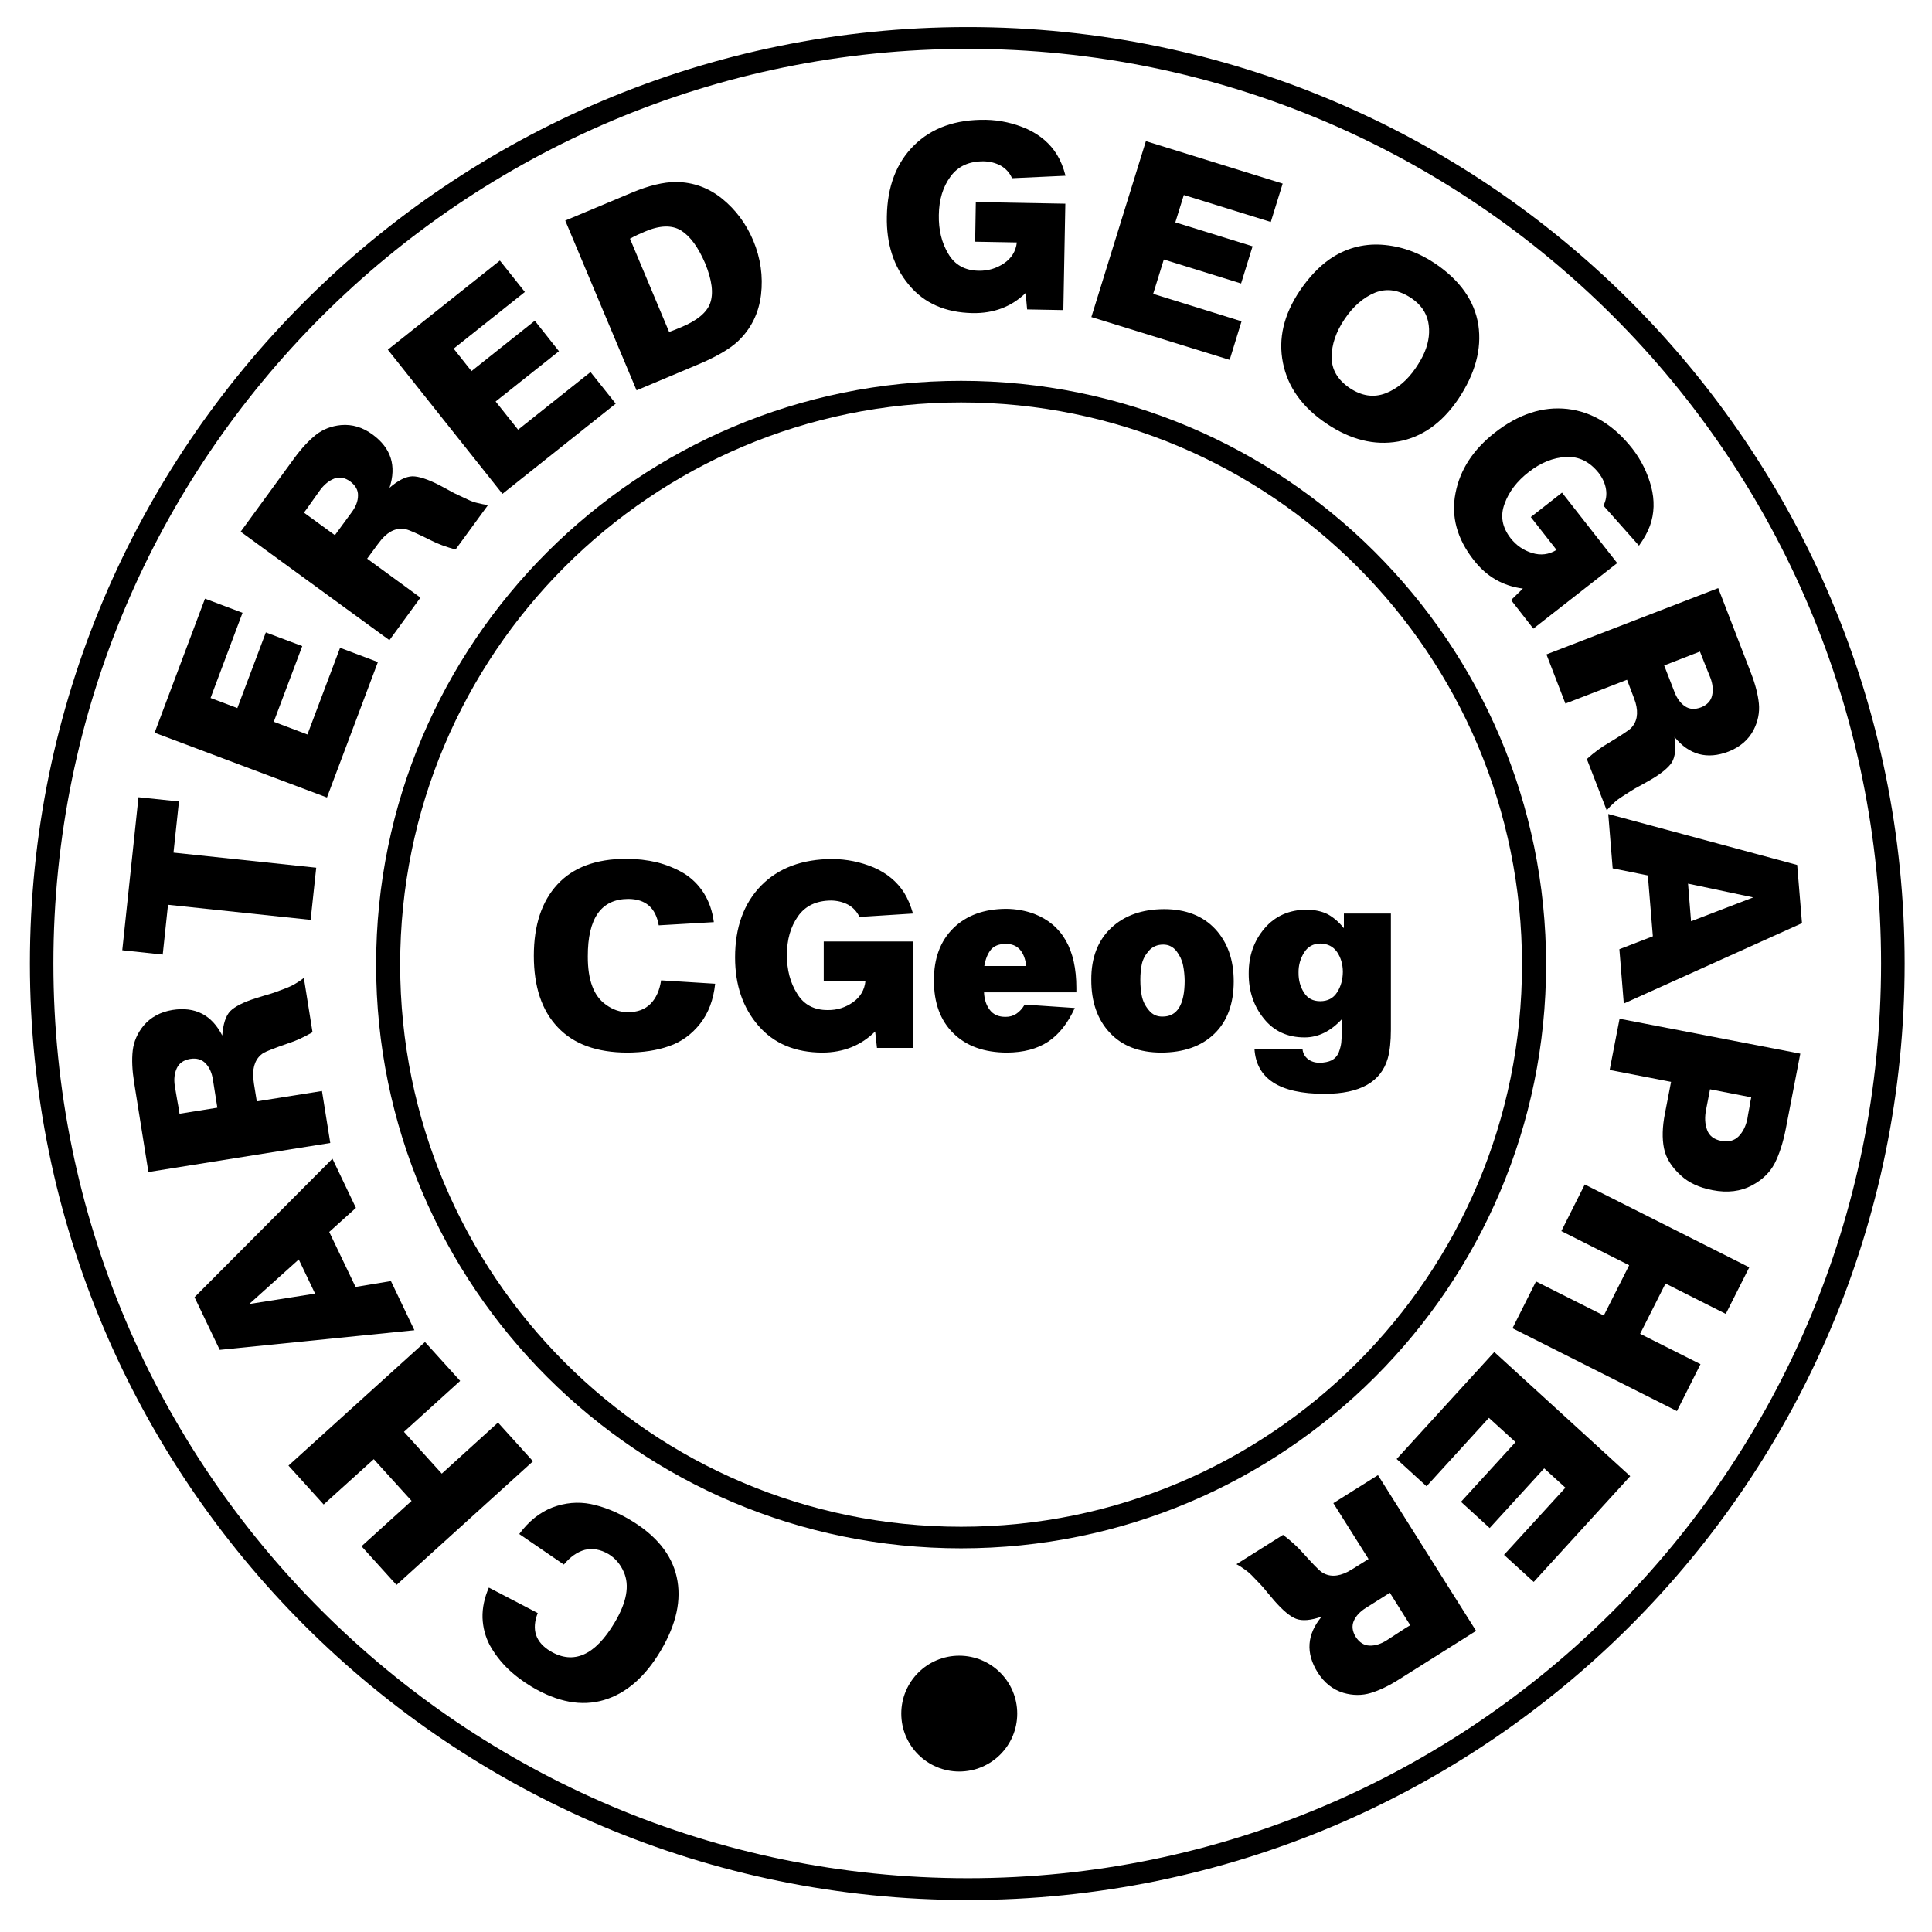 <?xml version="1.0" encoding="UTF-8" standalone="no"?>
<!-- Created with Inkscape (http://www.inkscape.org/) -->

<svg
   xmlns:dc="http://purl.org/dc/elements/1.1/"
   xmlns:cc="http://creativecommons.org/ns#"
   xmlns:rdf="http://www.w3.org/1999/02/22-rdf-syntax-ns#"
   xmlns:svg="http://www.w3.org/2000/svg"
   xmlns="http://www.w3.org/2000/svg"
   xmlns:sodipodi="http://sodipodi.sourceforge.net/DTD/sodipodi-0.dtd"
   xmlns:inkscape="http://www.inkscape.org/namespaces/inkscape"
   id="svg2"
   version="1.1"
   inkscape:version="0.48.2 r9819"
   width="100"
   height="100"
   xml:space="preserve"
   sodipodi:docname="New document 1"><defs
     id="defs6" /><sodipodi:namedview
     pagecolor="#ffffff"
     bordercolor="#666666"
     borderopacity="1"
     objecttolerance="10"
     gridtolerance="10"
     guidetolerance="10"
     inkscape:pageopacity="0"
     inkscape:pageshadow="2"
     inkscape:window-width="640"
     inkscape:window-height="480"
     id="namedview4"
     showgrid="false"
     inkscape:zoom="2.36"
     inkscape:cx="50"
     inkscape:cy="50"
     inkscape:window-x="0"
     inkscape:window-y="0"
     inkscape:window-maximized="0"
     inkscape:current-layer="g10" /><g
     id="g10"
     inkscape:groupmode="layer"
     inkscape:label="RGS Chartered Geographer"
     transform="matrix(1.25,0,0,-1.25,0,100)"><g
       id="g12"><path
         d="m 21.5,16.48 c 0.395,0.532 0.855,0.899 1.379,1.102 0.527,0.195 1.051,0.242 1.574,0.141 0.527,-0.106 1.07,-0.321 1.633,-0.653 1.078,-0.64 1.723,-1.429 1.934,-2.367 C 28.23,13.766 28.012,12.75 27.359,11.648 26.715,10.563 25.93,9.879 25.008,9.605 24.086,9.332 23.09,9.516 22.02,10.152 21.629,10.387 21.289,10.645 21,10.93 c -0.289,0.285 -0.527,0.601 -0.719,0.945 -0.183,0.348 -0.285,0.727 -0.301,1.137 -0.011,0.41 0.079,0.828 0.262,1.25 l 2.024,-1.055 c -0.266,-0.684 -0.09,-1.211 0.527,-1.582 0.961,-0.566 1.848,-0.172 2.656,1.184 0.504,0.847 0.629,1.543 0.379,2.101 -0.14,0.32 -0.348,0.567 -0.629,0.738 -0.336,0.196 -0.664,0.254 -0.984,0.176 -0.313,-0.086 -0.602,-0.289 -0.867,-0.609 L 21.5,16.48 z"
         style="fill:#000000;fill-opacity:1;fill-rule:nonzero;stroke:none"
         id="path14" /><path
         d="m 17.598,24.43 1.457,-1.61 -2.328,-2.109 1.566,-1.731 2.328,2.114 1.449,-1.602 -5.652,-5.121 -1.449,1.602 2.074,1.879 -1.566,1.726 -2.075,-1.875 -1.457,1.61 5.653,5.117 z"
         style="fill:#000000;fill-opacity:1;fill-rule:nonzero;stroke:none"
         id="path16" /><path
         d="m 13.766,32.02 0.972,-2.036 -1.105,-0.996 1.09,-2.277 1.465,0.242 0.972,-2.035 -8.062,-0.813 -1.043,2.18 5.711,5.735 z m -1.395,-4.172 -2.051,-1.844 2.727,0.43 -0.676,1.414 z"
         style="fill:#000000;fill-opacity:1;fill-rule:nonzero;stroke:none"
         id="path18" /><path
         d="m 12.582,39.508 0.359,-2.25 c -0.359,-0.207 -0.691,-0.36 -0.988,-0.453 -0.578,-0.2 -0.926,-0.336 -1.051,-0.41 -0.304,-0.2 -0.445,-0.536 -0.418,-1.008 0.008,-0.082 0.02,-0.168 0.032,-0.266 l 0.117,-0.726 2.699,0.429 0.344,-2.152 -7.531,-1.203 -0.594,3.722 c -0.078,0.497 -0.098,0.93 -0.055,1.309 0.043,0.371 0.192,0.715 0.445,1.027 0.297,0.352 0.7,0.571 1.2,0.653 0.941,0.148 1.629,-0.207 2.062,-1.059 0.035,0.477 0.145,0.813 0.328,1.008 0.192,0.191 0.539,0.371 1.043,0.531 0.071,0.024 0.203,0.063 0.403,0.125 0.199,0.055 0.347,0.102 0.449,0.141 0.101,0.035 0.23,0.086 0.387,0.144 0.156,0.059 0.296,0.125 0.421,0.2 0.125,0.074 0.243,0.152 0.348,0.238 z M 8.512,35.969 C 8.355,36.133 8.141,36.195 7.871,36.152 7.602,36.105 7.418,35.977 7.32,35.766 7.223,35.555 7.195,35.309 7.238,35.035 7.262,34.902 7.293,34.711 7.336,34.457 7.383,34.199 7.418,34.008 7.434,33.883 L 9,34.133 8.816,35.297 c -0.043,0.281 -0.144,0.504 -0.304,0.672 z"
         style="fill:#000000;fill-opacity:1;fill-rule:nonzero;stroke:none"
         id="path20" /><path
         d="M 7.41,46.813 7.184,44.695 13.094,44.07 12.863,41.91 6.957,42.535 6.738,40.473 5.063,40.652 5.734,46.988 7.41,46.813 z"
         style="fill:#000000;fill-opacity:1;fill-rule:nonzero;stroke:none"
         id="path22" /><path
         d="m 15.648,52.586 -2.109,-5.609 -7.137,2.683 2.086,5.551 1.555,-0.586 -1.324,-3.527 1.109,-0.418 1.18,3.133 1.508,-0.567 -1.18,-3.133 1.394,-0.527 1.352,3.59 1.566,-0.59 z"
         style="fill:#000000;fill-opacity:1;fill-rule:nonzero;stroke:none"
         id="path24" /><path
         d="m 20.207,59.086 -1.344,-1.84 c -0.398,0.109 -0.738,0.234 -1.019,0.379 -0.547,0.273 -0.891,0.426 -1.031,0.457 -0.36,0.082 -0.696,-0.055 -1.008,-0.41 -0.051,-0.063 -0.106,-0.133 -0.168,-0.215 l -0.434,-0.59 2.207,-1.613 -1.285,-1.762 -6.16,4.492 2.223,3.047 c 0.3,0.407 0.597,0.727 0.89,0.961 0.297,0.235 0.645,0.367 1.043,0.406 0.461,0.04 0.895,-0.089 1.305,-0.39 0.769,-0.563 1,-1.297 0.703,-2.207 0.359,0.312 0.676,0.469 0.949,0.476 0.266,0 0.637,-0.121 1.113,-0.363 0.063,-0.035 0.188,-0.101 0.368,-0.199 0.179,-0.102 0.316,-0.172 0.418,-0.215 0.093,-0.047 0.218,-0.105 0.375,-0.176 0.148,-0.074 0.296,-0.125 0.437,-0.156 0.141,-0.035 0.277,-0.063 0.418,-0.082 z m -5.383,0.394 c 0.008,0.223 -0.101,0.418 -0.32,0.583 -0.219,0.16 -0.438,0.199 -0.66,0.121 -0.219,-0.086 -0.41,-0.239 -0.578,-0.461 -0.075,-0.106 -0.188,-0.266 -0.34,-0.477 -0.149,-0.215 -0.262,-0.371 -0.34,-0.473 l 1.281,-0.933 0.696,0.949 c 0.171,0.231 0.261,0.461 0.261,0.691 z"
         style="fill:#000000;fill-opacity:1;fill-rule:nonzero;stroke:none"
         id="path26" /><path
         d="m 25.496,63.285 -4.691,-3.734 -4.746,5.969 4.64,3.691 1.035,-1.301 -2.949,-2.347 0.738,-0.93 2.622,2.086 1,-1.262 -2.622,-2.082 0.93,-1.168 3,2.387 1.043,-1.309 z"
         style="fill:#000000;fill-opacity:1;fill-rule:nonzero;stroke:none"
         id="path28" /><path
         d="m 31.191,70.039 c 0.305,-0.734 0.411,-1.484 0.321,-2.246 -0.094,-0.77 -0.414,-1.41 -0.957,-1.926 -0.352,-0.328 -0.926,-0.66 -1.727,-0.992 l -2.469,-1.039 -2.953,7.031 2.778,1.164 c 0.679,0.285 1.285,0.43 1.808,0.434 0.711,-0.008 1.348,-0.238 1.91,-0.692 0.563,-0.457 0.993,-1.035 1.289,-1.734 z m -1.996,-0.934 c -0.285,0.661 -0.613,1.11 -0.988,1.348 -0.379,0.235 -0.879,0.223 -1.496,-0.039 -0.219,-0.09 -0.426,-0.187 -0.625,-0.297 l 1.621,-3.863 c 0.113,0.039 0.281,0.105 0.504,0.199 0.648,0.27 1.047,0.598 1.191,0.981 0.153,0.414 0.082,0.968 -0.207,1.671 z"
         style="fill:#000000;fill-opacity:1;fill-rule:nonzero;stroke:none"
         id="path30" /><path
         d="m 44.031,67.16 -1.5,0.028 -0.062,0.679 c -0.594,-0.574 -1.328,-0.847 -2.199,-0.832 -1.125,0.024 -2,0.406 -2.629,1.164 -0.633,0.754 -0.942,1.703 -0.918,2.84 0.019,1.246 0.398,2.227 1.132,2.949 0.731,0.719 1.719,1.071 2.969,1.051 0.594,-0.012 1.164,-0.141 1.711,-0.383 0.539,-0.25 0.953,-0.605 1.235,-1.066 0.148,-0.242 0.265,-0.531 0.351,-0.867 l -2.215,-0.102 c -0.097,0.223 -0.254,0.395 -0.461,0.516 -0.215,0.117 -0.449,0.176 -0.703,0.183 -0.609,0.008 -1.07,-0.199 -1.383,-0.629 -0.316,-0.429 -0.476,-0.961 -0.484,-1.593 -0.012,-0.614 0.117,-1.149 0.391,-1.606 0.269,-0.461 0.691,-0.695 1.261,-0.703 0.379,-0.008 0.727,0.094 1.043,0.305 0.313,0.211 0.493,0.5 0.535,0.867 l -1.726,0.031 0.027,1.641 3.707,-0.067 -0.082,-4.406 z"
         style="fill:#000000;fill-opacity:1;fill-rule:nonzero;stroke:none"
         id="path32" /><path
         d="m 50.918,65.098 -5.727,1.773 2.258,7.285 5.664,-1.758 -0.492,-1.589 -3.601,1.117 -0.352,-1.133 3.199,-0.992 -0.476,-1.539 -3.2,0.992 -0.441,-1.422 3.66,-1.137 -0.492,-1.597 z"
         style="fill:#000000;fill-opacity:1;fill-rule:nonzero;stroke:none"
         id="path34" /><path
         d="m 60.383,63.473 c -0.672,-0.989 -1.496,-1.575 -2.481,-1.754 -0.988,-0.176 -1.98,0.07 -2.976,0.742 -1,0.672 -1.602,1.512 -1.801,2.512 -0.203,1.004 0.031,1.996 0.699,2.992 0.375,0.551 0.781,0.984 1.227,1.297 0.648,0.449 1.367,0.652 2.152,0.605 0.781,-0.051 1.52,-0.308 2.215,-0.773 1.043,-0.703 1.641,-1.555 1.797,-2.551 0.148,-0.996 -0.129,-2.016 -0.832,-3.07 z m -1.762,1.289 c 0.168,0.25 0.293,0.468 0.375,0.672 0.176,0.429 0.223,0.847 0.141,1.246 -0.086,0.394 -0.317,0.718 -0.692,0.972 -0.519,0.348 -1.019,0.422 -1.504,0.231 -0.484,-0.199 -0.906,-0.563 -1.265,-1.098 -0.356,-0.527 -0.535,-1.051 -0.535,-1.57 -0.004,-0.516 0.246,-0.942 0.75,-1.285 0.492,-0.328 0.984,-0.403 1.476,-0.219 0.488,0.187 0.906,0.539 1.254,1.051 z"
         style="fill:#000000;fill-opacity:1;fill-rule:nonzero;stroke:none"
         id="path36" /><path
         d="m 63.492,53.969 -0.922,1.183 0.489,0.477 c -0.825,0.105 -1.504,0.496 -2.036,1.18 -0.695,0.886 -0.945,1.812 -0.753,2.777 0.187,0.965 0.73,1.797 1.628,2.5 0.981,0.766 1.981,1.094 3.004,0.98 1.02,-0.117 1.918,-0.664 2.688,-1.64 0.367,-0.473 0.625,-0.996 0.781,-1.571 0.149,-0.574 0.133,-1.117 -0.051,-1.628 -0.097,-0.266 -0.25,-0.539 -0.453,-0.821 l -1.472,1.657 c 0.109,0.218 0.144,0.445 0.105,0.683 -0.039,0.238 -0.141,0.457 -0.297,0.664 -0.375,0.473 -0.824,0.695 -1.355,0.668 -0.532,-0.027 -1.047,-0.234 -1.547,-0.625 -0.485,-0.375 -0.821,-0.812 -1,-1.312 -0.188,-0.5 -0.102,-0.973 0.25,-1.426 0.234,-0.297 0.531,-0.504 0.89,-0.613 0.36,-0.11 0.696,-0.067 1.012,0.128 l -1.066,1.36 1.293,1.012 2.285,-2.918 -3.473,-2.715 z"
         style="fill:#000000;fill-opacity:1;fill-rule:nonzero;stroke:none"
         id="path38" /><path
         d="m 66.531,46.445 -0.824,2.125 c 0.309,0.278 0.602,0.493 0.875,0.649 0.523,0.316 0.836,0.523 0.941,0.617 0.262,0.262 0.329,0.617 0.2,1.074 -0.028,0.078 -0.059,0.164 -0.09,0.254 l -0.262,0.688 -2.551,-0.985 -0.785,2.035 7.113,2.746 1.356,-3.515 c 0.18,-0.465 0.289,-0.887 0.328,-1.266 0.035,-0.375 -0.039,-0.742 -0.223,-1.101 -0.214,-0.403 -0.558,-0.7 -1.035,-0.887 -0.886,-0.34 -1.633,-0.137 -2.238,0.605 0.07,-0.468 0.031,-0.82 -0.109,-1.054 -0.149,-0.227 -0.45,-0.473 -0.911,-0.739 -0.062,-0.035 -0.183,-0.105 -0.363,-0.203 -0.183,-0.097 -0.32,-0.175 -0.41,-0.234 -0.09,-0.059 -0.207,-0.133 -0.348,-0.223 -0.144,-0.09 -0.269,-0.183 -0.371,-0.281 -0.109,-0.098 -0.207,-0.199 -0.293,-0.305 z m 3.242,4.309 c 0.184,-0.125 0.407,-0.141 0.665,-0.043 0.253,0.102 0.406,0.266 0.457,0.492 0.05,0.227 0.027,0.473 -0.071,0.731 -0.047,0.125 -0.121,0.304 -0.219,0.543 -0.097,0.242 -0.167,0.421 -0.214,0.543 l -1.481,-0.575 0.426,-1.097 c 0.102,-0.266 0.246,-0.465 0.437,-0.594 z"
         style="fill:#000000;fill-opacity:1;fill-rule:nonzero;stroke:none"
         id="path40" /><path
         d="m 67.238,38.445 -0.183,2.25 1.386,0.535 -0.207,2.52 -1.457,0.293 -0.183,2.25 7.824,-2.109 0.199,-2.411 -7.379,-3.328 z m 2.785,3.407 2.575,0.988 -2.7,0.57 0.125,-1.558 z"
         style="fill:#000000;fill-opacity:1;fill-rule:nonzero;stroke:none"
         id="path42" /><path
         d="m 70.906,30.719 c -0.547,0.105 -0.984,0.308 -1.312,0.613 -0.383,0.348 -0.614,0.723 -0.692,1.121 -0.082,0.402 -0.07,0.883 0.039,1.438 l 0.254,1.312 -2.543,0.492 0.411,2.121 7.484,-1.445 -0.602,-3.117 c -0.113,-0.57 -0.265,-1.047 -0.461,-1.43 -0.199,-0.379 -0.511,-0.679 -0.933,-0.906 -0.473,-0.254 -1.02,-0.32 -1.645,-0.199 z m 0.371,2.039 c 0.297,-0.055 0.536,0.008 0.715,0.187 0.18,0.184 0.301,0.426 0.363,0.727 0.016,0.101 0.04,0.25 0.079,0.445 0.031,0.199 0.058,0.348 0.082,0.446 l -1.707,0.332 -0.161,-0.829 c -0.066,-0.32 -0.054,-0.605 0.04,-0.855 0.085,-0.242 0.285,-0.395 0.589,-0.453 z"
         style="fill:#000000;fill-opacity:1;fill-rule:nonzero;stroke:none"
         id="path44" /><path
         d="m 62.629,25 0.973,1.938 2.808,-1.411 1.051,2.082 -2.809,1.414 0.969,1.93 6.813,-3.43 -0.973,-1.929 -2.496,1.258 -1.051,-2.082 2.5,-1.258 L 69.438,21.57 62.629,25 z"
         style="fill:#000000;fill-opacity:1;fill-rule:nonzero;stroke:none"
         id="path46" /><path
         d="m 57.832,19.586 4.043,4.43 5.629,-5.141 -3.996,-4.379 -1.231,1.121 2.543,2.781 -0.879,0.801 -2.257,-2.472 -1.188,1.086 2.258,2.472 -1.102,1.004 -2.582,-2.832 -1.238,1.129 z"
         style="fill:#000000;fill-opacity:1;fill-rule:nonzero;stroke:none"
         id="path48" /><path
         d="m 51.199,15.23 1.93,1.215 c 0.328,-0.25 0.598,-0.496 0.805,-0.73 0.41,-0.457 0.671,-0.727 0.789,-0.809 0.304,-0.207 0.668,-0.203 1.09,0.012 0.07,0.039 0.148,0.086 0.234,0.137 l 0.621,0.39 -1.457,2.313 1.848,1.16 4.062,-6.449 -3.187,-2.008 c -0.426,-0.27 -0.817,-0.457 -1.18,-0.566 -0.359,-0.106 -0.734,-0.106 -1.125,0.007 -0.438,0.133 -0.793,0.414 -1.066,0.844 -0.504,0.805 -0.45,1.578 0.164,2.313 -0.45,-0.157 -0.805,-0.188 -1.059,-0.09 -0.25,0.097 -0.547,0.347 -0.898,0.746 -0.047,0.058 -0.141,0.164 -0.274,0.324 -0.129,0.16 -0.23,0.281 -0.305,0.356 -0.074,0.078 -0.168,0.175 -0.285,0.296 -0.113,0.125 -0.23,0.227 -0.347,0.309 -0.118,0.086 -0.235,0.164 -0.36,0.23 z m 4.856,-2.355 c -0.086,-0.207 -0.059,-0.426 0.086,-0.66 0.148,-0.227 0.339,-0.348 0.57,-0.356 0.234,-0.007 0.469,0.067 0.703,0.215 0.109,0.071 0.27,0.176 0.488,0.317 0.215,0.144 0.379,0.246 0.493,0.312 l -0.844,1.344 -0.996,-0.629 c -0.242,-0.152 -0.41,-0.332 -0.5,-0.543 z"
         style="fill:#000000;fill-opacity:1;fill-rule:nonzero;stroke:none"
         id="path50" /><path
         d="m 29.613,39.266 c -0.07,-0.664 -0.277,-1.215 -0.621,-1.653 -0.351,-0.445 -0.777,-0.754 -1.281,-0.929 -0.508,-0.18 -1.086,-0.266 -1.738,-0.27 -1.254,0.004 -2.215,0.348 -2.875,1.047 -0.664,0.695 -0.993,1.684 -0.993,2.961 0,1.266 0.325,2.25 0.977,2.957 0.648,0.703 1.598,1.059 2.848,1.059 0.449,0 0.875,-0.051 1.273,-0.145 0.395,-0.102 0.762,-0.25 1.102,-0.449 0.336,-0.203 0.613,-0.477 0.836,-0.821 0.218,-0.347 0.359,-0.75 0.418,-1.207 l -2.282,-0.132 c -0.125,0.726 -0.547,1.089 -1.261,1.093 -1.121,-0.004 -1.68,-0.797 -1.676,-2.379 -0.004,-0.98 0.246,-1.644 0.746,-1.996 0.285,-0.211 0.59,-0.316 0.918,-0.312 0.391,-0.004 0.703,0.113 0.937,0.348 0.227,0.234 0.372,0.554 0.434,0.968 l 2.238,-0.14 z m 8.2,-2.657 -1.5,0 -0.075,0.68 c -0.586,-0.582 -1.316,-0.871 -2.183,-0.875 -1.125,0.004 -2.008,0.371 -2.653,1.117 -0.644,0.742 -0.964,1.684 -0.964,2.824 0,1.243 0.359,2.235 1.078,2.973 0.718,0.731 1.699,1.098 2.949,1.102 0.594,-0.004 1.168,-0.121 1.719,-0.352 0.543,-0.238 0.961,-0.586 1.254,-1.043 0.148,-0.238 0.269,-0.527 0.367,-0.863 L 35.59,42.031 c -0.106,0.219 -0.262,0.391 -0.473,0.508 -0.215,0.113 -0.449,0.168 -0.703,0.172 -0.609,-0.004 -1.066,-0.219 -1.371,-0.652 -0.309,-0.438 -0.461,-0.973 -0.457,-1.606 -0.004,-0.613 0.137,-1.148 0.422,-1.598 0.277,-0.457 0.703,-0.683 1.273,-0.679 0.383,-0.004 0.727,0.105 1.039,0.324 0.305,0.215 0.477,0.508 0.516,0.875 l -1.727,0 0,1.641 3.704,0 0,-4.407 z m 6.757,2.301 -3.824,0 c 0.012,-0.297 0.094,-0.539 0.242,-0.73 0.145,-0.192 0.364,-0.289 0.653,-0.285 0.324,-0.004 0.586,0.168 0.789,0.507 l 2.074,-0.14 c -0.285,-0.629 -0.652,-1.094 -1.102,-1.395 -0.457,-0.301 -1.027,-0.449 -1.707,-0.453 -0.937,0.004 -1.675,0.266 -2.215,0.797 -0.542,0.531 -0.812,1.262 -0.808,2.195 -0.004,0.91 0.266,1.633 0.808,2.164 0.54,0.528 1.27,0.793 2.184,0.797 0.41,-0.004 0.793,-0.074 1.156,-0.207 1.164,-0.449 1.75,-1.469 1.75,-3.066 l 0,-0.184 z M 42.496,40 c -0.078,0.609 -0.359,0.914 -0.844,0.918 C 41.371,40.914 41.164,40.836 41.031,40.676 40.898,40.512 40.805,40.285 40.758,40 l 1.738,0 z m 8.59,-0.637 c 0,-0.929 -0.27,-1.656 -0.805,-2.172 -0.539,-0.519 -1.273,-0.773 -2.199,-0.777 -0.91,0.004 -1.617,0.274 -2.129,0.824 -0.512,0.547 -0.769,1.282 -0.765,2.2 -0.004,0.906 0.273,1.621 0.824,2.14 0.551,0.516 1.281,0.774 2.199,0.777 0.891,-0.003 1.594,-0.277 2.105,-0.82 0.512,-0.551 0.77,-1.273 0.77,-2.172 z m -2.031,0.024 c -0.004,0.218 -0.024,0.433 -0.067,0.644 -0.043,0.211 -0.136,0.407 -0.273,0.586 -0.145,0.18 -0.324,0.27 -0.547,0.27 -0.246,0 -0.445,-0.086 -0.594,-0.254 -0.152,-0.172 -0.25,-0.356 -0.293,-0.551 -0.043,-0.199 -0.062,-0.422 -0.062,-0.664 0,-0.242 0.019,-0.461 0.062,-0.664 0.043,-0.207 0.137,-0.402 0.285,-0.578 0.145,-0.184 0.336,-0.274 0.571,-0.27 0.609,-0.004 0.914,0.492 0.918,1.481 z m 8.539,-2.02 c 0,-0.488 -0.043,-0.883 -0.129,-1.191 -0.281,-0.977 -1.149,-1.465 -2.602,-1.469 l -0.035,0 c -1.844,0.004 -2.805,0.625 -2.883,1.859 l 1.989,0 c 0.015,-0.175 0.093,-0.316 0.226,-0.421 0.129,-0.098 0.285,-0.149 0.473,-0.153 0.207,0.004 0.379,0.039 0.515,0.106 0.129,0.07 0.223,0.175 0.286,0.32 0.054,0.145 0.089,0.277 0.105,0.402 0.012,0.125 0.02,0.293 0.024,0.512 -0.004,0.047 0,0.129 0.003,0.238 0.004,0.11 0.004,0.188 0.008,0.239 -0.472,-0.512 -0.988,-0.766 -1.554,-0.766 -0.707,0 -1.27,0.258 -1.688,0.781 -0.418,0.516 -0.629,1.137 -0.625,1.864 -0.004,0.73 0.215,1.355 0.656,1.871 0.438,0.511 1.02,0.769 1.742,0.773 0.336,-0.004 0.625,-0.066 0.864,-0.184 0.234,-0.125 0.461,-0.316 0.679,-0.582 l 0,0.606 1.946,0 0,-4.805 z m -1.989,2.395 c -0.003,0.316 -0.085,0.59 -0.242,0.82 -0.164,0.231 -0.394,0.344 -0.695,0.348 -0.293,-0.004 -0.516,-0.129 -0.668,-0.375 -0.156,-0.25 -0.234,-0.524 -0.23,-0.825 -0.004,-0.32 0.074,-0.597 0.226,-0.832 0.149,-0.238 0.371,-0.355 0.672,-0.355 0.309,0 0.543,0.121 0.699,0.367 0.156,0.242 0.235,0.528 0.238,0.852 z"
         style="fill:#000000;fill-opacity:1;fill-rule:nonzero;stroke:none"
         id="path52" /><path
         d="m 42.121,9.043 c 0,-1.324 -1.074,-2.398 -2.402,-2.398 -1.324,0 -2.399,1.074 -2.399,2.398 0,1.324 1.075,2.398 2.399,2.398 1.328,0 2.402,-1.074 2.402,-2.398 z"
         style="fill:#000000;fill-opacity:1;fill-rule:nonzero;stroke:none"
         id="path54" /><path
         d="m 39.797,64.23 c -13.391,0 -24.223,-10.839 -24.223,-24.171 0,-13.332 10.832,-24.172 24.223,-24.172 13.391,0 24.223,10.84 24.223,24.172 0,13.332 -10.832,24.171 -24.223,24.171 z m 0,-0.894 c 12.812,0 23.226,-10.406 23.226,-23.277 0,-12.875 -10.414,-23.278 -23.226,-23.278 -12.813,0 -23.227,10.403 -23.227,23.278 0,12.871 10.414,23.277 23.227,23.277 z"
         style="fill:#000000;fill-opacity:1;fill-rule:nonzero;stroke:none"
         id="path56" /><path
         d="M 40.074,78.879 C 18.621,78.879 1.238,61.496 1.238,40.102 1.238,18.707 18.621,1.324 40.074,1.324 c 21.457,0 38.793,17.383 38.793,38.778 0,21.394 -17.336,38.777 -38.793,38.777 z m 0,-0.902 c 20.879,0 37.817,-16.938 37.817,-37.875 0,-20.938 -16.938,-37.875 -37.817,-37.875 -20.879,0 -37.863,16.937 -37.863,37.875 0,20.937 16.984,37.875 37.863,37.875 z"
         style="fill:#000000;fill-opacity:1;fill-rule:nonzero;stroke:none"
         id="path58" /></g></g></svg>